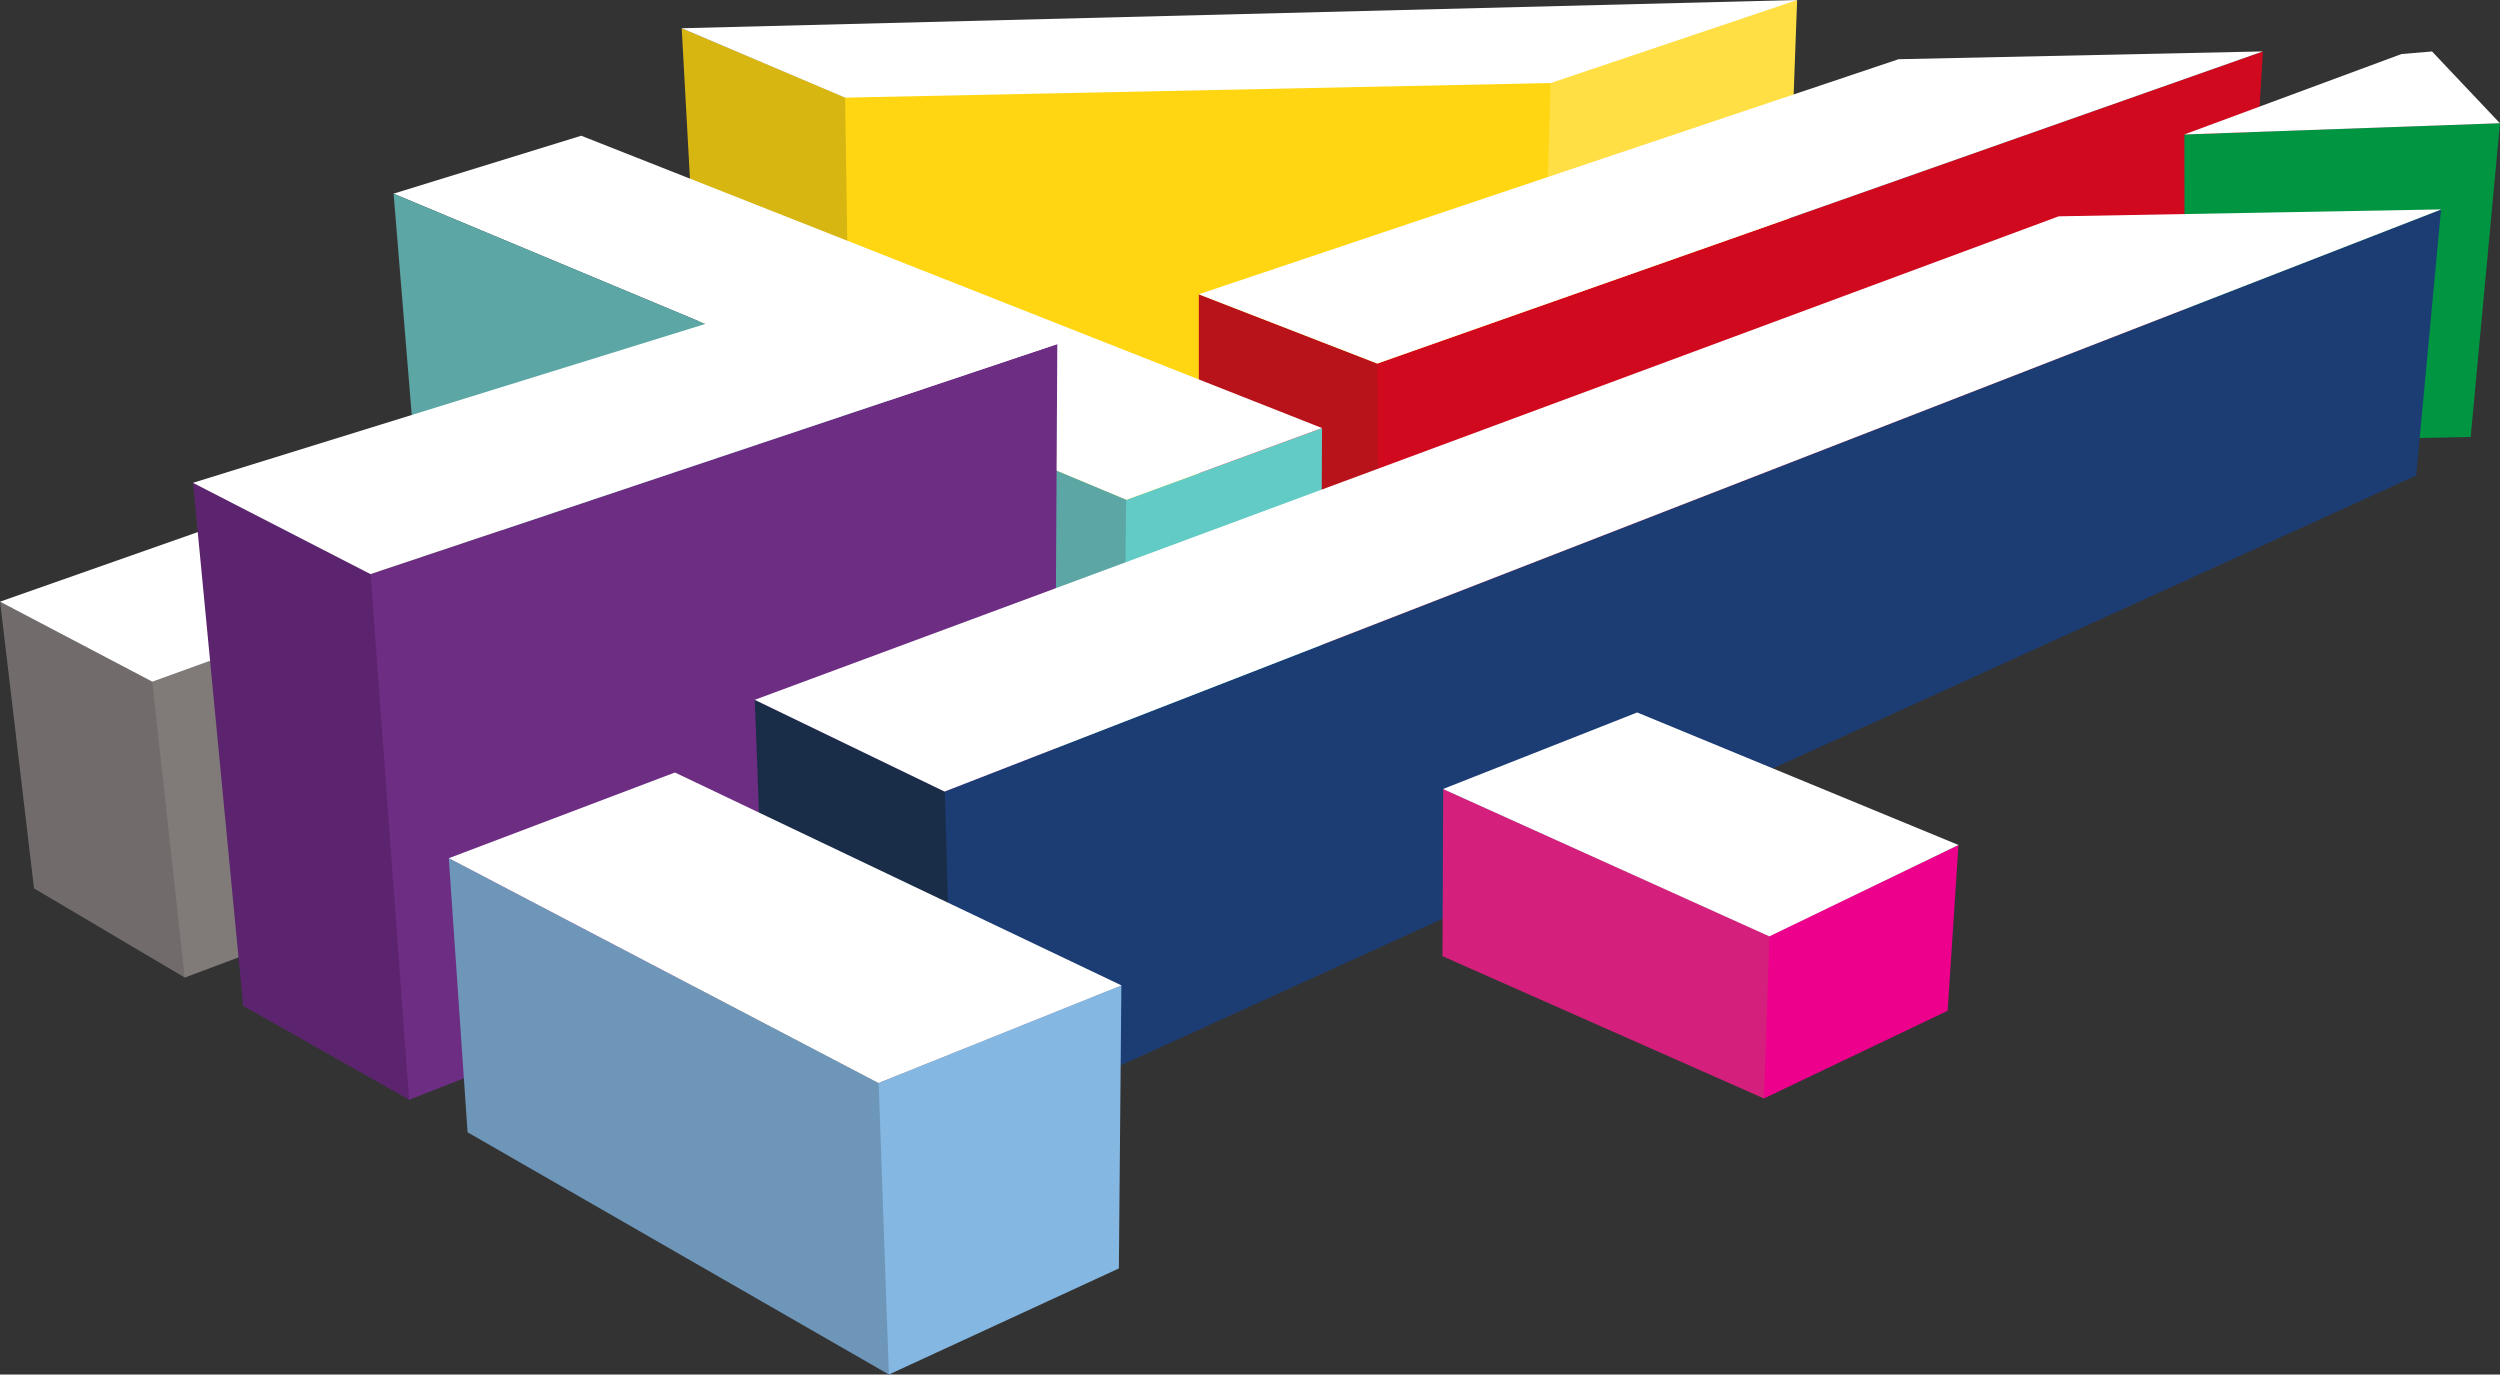<?xml version="1.0" encoding="UTF-8" standalone="no"?>
<svg
   xmlns:dc="http://purl.org/dc/elements/1.1/"
   xmlns:cc="http://creativecommons.org/ns#"
   xmlns:rdf="http://www.w3.org/1999/02/22-rdf-syntax-ns#"
   xmlns:svg="http://www.w3.org/2000/svg"
   xmlns="http://www.w3.org/2000/svg"
   xmlns:sodipodi="http://sodipodi.sourceforge.net/DTD/sodipodi-0.dtd"
   xmlns:inkscape="http://www.inkscape.org/namespaces/inkscape"
   width="1000"
   height="549.815"
   viewBox="0 0 1000 549.815"
   version="1.1"
   id="svg38"
   sodipodi:docname="All4_logo.svg"
   inkscape:version="0.92.4 (5da689c313, 2019-01-14)">
  <rect x="0" y="0" width="1000" height="549.815" fill="#333333" stroke="none"/>
  <sodipodi:namedview
     pagecolor="#ffffff"
     bordercolor="#666666"
     borderopacity="1"
     objecttolerance="10"
     gridtolerance="10"
     guidetolerance="10"
     inkscape:pageopacity="0"
     inkscape:pageshadow="2"
     inkscape:window-width="1680"
     inkscape:window-height="933"
     id="namedview40"
     showgrid="false"
     inkscape:zoom="0.37466106"
     inkscape:cx="277.75423"
     inkscape:cy="-158.19547"
     inkscape:window-x="0"
     inkscape:window-y="1"
     inkscape:window-maximized="1"
     inkscape:current-layer="svg38"
     fit-margin-top="0"
     fit-margin-left="0"
     fit-margin-right="0"
     fit-margin-bottom="0" />
  <!-- Generator: Sketch 46.1 (44463) - http://www.bohemiancoding.com/sketch -->
  <title
     id="title2">all4-corporate-logo</title>
  <desc
     id="desc4">Created with Sketch.</desc>
  <defs
     id="defs6" />
  <g
     style="fill:none;fill-rule:evenodd;stroke:none;stroke-width:1"
     transform="matrix(16.995,0,0,14.486,-67.981,-43.458)"
     id="g907">
    <g
       style="fill-rule:nonzero"
       id="g905">
      <g
         transform="translate(4,3)"
         id="g903">
        <polygon
           style="fill:#807a78"
           points="3.401,18.959 4.172,26.787 4.348,26.994 9.307,24.81 8.816,16.641 8.79,16.608 3.586,18.823 3.573,18.832 "
           id="polygon849" />
        <polygon
           style="fill:#716c6b"
           points="4.347,26.992 3.584,18.825 3.586,18.824 3.586,18.819 0.002,16.612 0.801,24.531 "
           id="polygon851" />
        <polygon
           style="fill:#ffffff"
           points="5.328,14.415 0,16.614 3.586,18.824 8.791,16.613 "
           id="polygon853" />
        <polygon
           style="fill:#ffdf43"
           points="36.483,2.275 36.332,2.364 36.115,14.49 41.927,11.806 42.298,0.001 42.169,0.035 "
           id="polygon855" />
        <polygon
           style="fill:#d7b612"
           points="16.045,0.781 19.957,2.718 20.087,15.128 16.624,13.192 "
           id="polygon857" />
        <polygon
           style="fill:#ffd611"
           points="36.196,14.471 20.048,14.985 19.891,2.695 19.919,2.607 36.478,2.219 36.495,2.293 "
           id="polygon859" />
        <polygon
           style="fill:#b8131b"
           points="28.216,8.126 32.437,10.048 32.495,19.91 28.216,17.277 "
           id="polygon861" />
        <polygon
           style="fill:#d1091e"
           points="32.417,10.038 53.26,1.421 52.769,11.131 32.478,19.901 "
           id="polygon863" />
        <polygon
           style="fill:#63cbc6"
           points="26.436,13.85 26.505,13.803 31.116,11.822 31.083,20.07 26.405,22.382 "
           id="polygon865" />
        <polygon
           style="fill:#ffffff"
           points="26.506,13.803 9.261,5.348 13.68,3.748 31.116,11.82 "
           id="polygon867" />
        <polygon
           style="fill:#5ca7a5"
           points="9.264,5.349 26.505,13.799 26.427,22.787 9.835,13.52 "
           id="polygon869" />
        <polygon
           style="fill:#6d2d83"
           points="24.819,23.375 9.629,30.368 9.504,30.223 8.63,16.031 8.667,15.875 24.885,9.499 "
           id="polygon871" />
        <polygon
           style="fill:#5c246e"
           points="4.543,13.331 4.56,13.331 8.723,15.85 9.629,30.368 5.723,27.773 "
           id="polygon873" />
        <polygon
           style="fill:#009540"
           points="51.413,3.713 58.84,3.403 58.151,12.065 51.419,12.231 "
           id="polygon875" />
        <polygon
           style="fill:#1c3d74"
           points="56.868,13.131 22.466,31.506 22.374,31.313 22.188,21.954 22.231,21.858 57.454,5.782 "
           id="polygon877" />
        <polygon
           style="fill:#192d48"
           points="17.765,19.327 22.239,21.857 22.466,31.507 18.075,29.114 "
           id="polygon879" />
        <polygon
           style="fill:#ec008c"
           points="45.841,27.91 41.516,30.332 41.463,30.276 41.59,25.897 41.643,25.844 46.095,23.333 "
           id="polygon881" />
        <polygon
           style="fill:#d4207c"
           points="33.968,21.786 41.646,25.847 41.517,30.332 33.951,26.403 "
           id="polygon883" />
        <polygon
           style="fill:#85b7e3"
           points="20.616,29.95 20.837,37.73 20.92,37.955 26.334,35.025 26.393,27.209 20.677,29.906 "
           id="polygon885" />
        <polygon
           style="fill:#6e96b9"
           points="10.563,23.697 11.005,31.266 20.921,37.954 20.681,29.909 "
           id="polygon887" />
        <polygon
           style="fill:#ffffff"
           points="36.497,2.293 42.301,1.637931e-05 16.041,0.78 19.891,2.696 "
           id="polygon889" />
        <polygon
           style="fill:#ffffff"
           points="28.214,8.126 44.685,1.635 53.26,1.42 32.417,10.038 "
           id="polygon891" />
        <polygon
           style="fill:#ffffff"
           points="56.522,1.492 57.241,1.421 58.839,3.403 51.411,3.713 "
           id="polygon893" />
        <polygon
           style="fill:#ffffff"
           points="48.455,5.973 57.46,5.782 22.231,21.857 17.764,19.324 "
           id="polygon895" />
        <polygon
           style="fill:#ffffff"
           points="33.963,21.787 38.533,19.673 46.096,23.333 41.644,25.856 "
           id="polygon897" />
        <polygon
           style="fill:#ffffff"
           points="10.564,23.697 15.885,21.331 26.396,27.21 20.676,29.907 "
           id="polygon899" />
        <polygon
           style="fill:#ffffff"
           points="8.72,15.853 4.541,13.332 20.596,7.492 24.886,9.501 "
           id="polygon901" />
      </g>
    </g>
  </g>
</svg>

